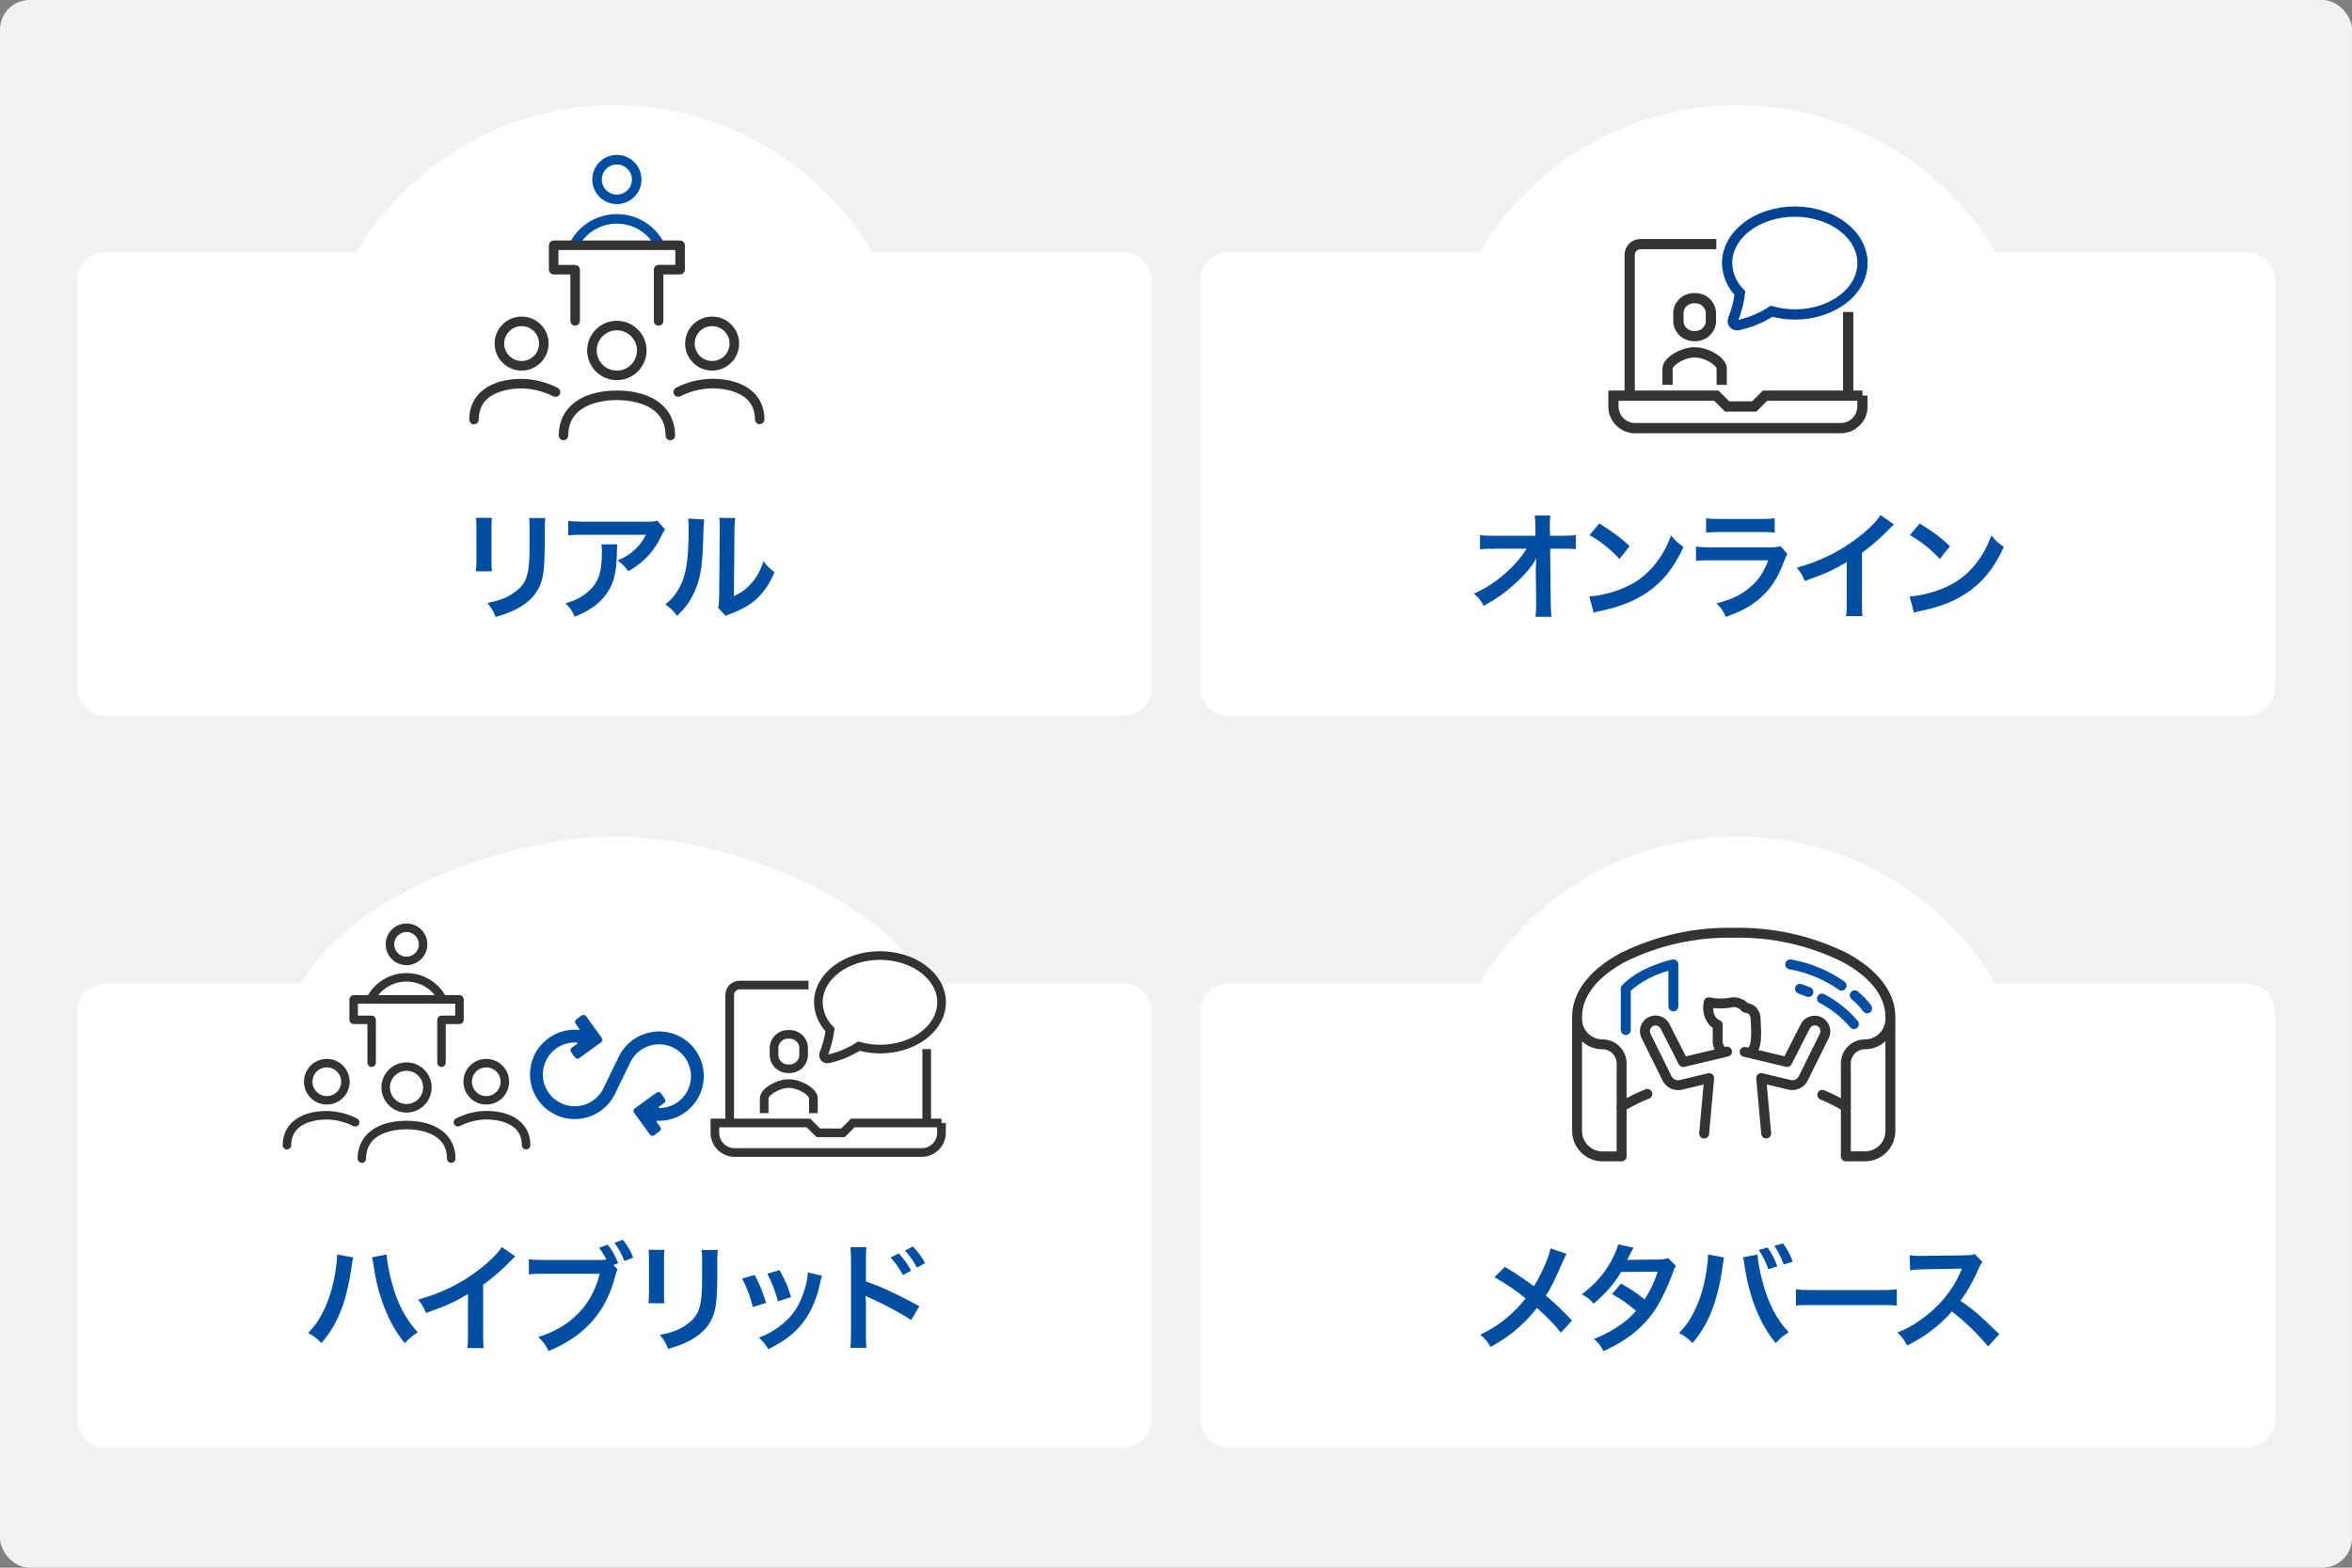 <?xml version="1.0" encoding="UTF-8"?><svg id="b" xmlns="http://www.w3.org/2000/svg" xmlns:xlink="http://www.w3.org/1999/xlink" viewBox="0 0 840 560"><rect x="0" y="0" width="840" height="560" fill="#808080" stroke="none"/><defs><clipPath id="h"><rect x="85.94" y="316.76" width="270" height="109.69" fill="none"/></clipPath><clipPath id="al"><rect x="85.94" y="53.09" width="270" height="109.69" fill="none"/></clipPath><clipPath id="be"><rect x="486.23" y="316.76" width="270" height="109.69" fill="none"/></clipPath><clipPath id="bx"><rect x="486.23" y="53.09" width="270" height="109.69" fill="none"/></clipPath></defs><g id="c"><g><rect width="840" height="560" rx="10.57" ry="10.57" fill="#f1f1f1"/><g><path id="d" d="m37.6,255.77c-5.58,0-10.1-4.52-10.1-10.1V100.21c0-5.58,4.52-10.1,10.1-10.1h89.67c19.27-32.57,54.31-52.55,92.16-52.53,37.85-.02,72.89,19.95,92.16,52.53h89.67c5.58,0,10.1,4.52,10.1,10.1v145.46c0,5.58-4.52,10.1-10.1,10.1H37.6Z" fill="#fff"/><path id="e" d="m438.76,255.77c-5.58,0-10.1-4.52-10.1-10.1V100.21c0-5.58,4.52-10.1,10.1-10.1h89.67c19.27-32.57,54.31-52.55,92.16-52.53,37.85-.02,72.89,19.95,92.16,52.53h89.67c5.58,0,10.1,4.52,10.1,10.1v145.46c0,5.58-4.52,10.1-10.1,10.1h-363.65Z" fill="#fff"/><path id="f" d="m37.6,517.06c-5.58,0-10.1-4.52-10.1-10.1v-145.46c0-5.58,4.52-10.1,10.1-10.1h69.67c19.27-32.57,74.31-52.55,112.16-52.53,37.85-.02,92.89,19.95,112.16,52.53h69.67c5.58,0,10.1,4.52,10.1,10.1v145.46c0,5.58-4.52,10.1-10.1,10.1H37.6Z" fill="#fff"/><path id="g" d="m438.76,517.06c-5.58,0-10.1-4.52-10.1-10.1v-145.46c0-5.58,4.52-10.1,10.1-10.1h89.67c19.27-32.57,54.31-52.55,92.16-52.53,37.85-.02,72.89,19.95,92.16,52.53h89.67c5.58,0,10.1,4.52,10.1,10.1v145.46c0,5.58-4.52,10.1-10.1,10.1h-363.65Z" fill="#fff"/></g><g clip-path="url(#h)"><g id="i"><g id="j"><g id="k"><g id="l"><g id="m"><g id="n"><path id="o" d="m132.75,357.19c-.53,0-.96-.43-.96-.96,0-.16.04-.31.11-.45,4.29-7.34,13.71-9.81,21.05-5.53,2.29,1.34,4.19,3.24,5.53,5.53.27.45.12,1.04-.33,1.31-.45.27-1.04.12-1.31-.33-.02-.03-.03-.06-.05-.09-3.79-6.41-12.07-8.53-18.48-4.73-1.95,1.15-3.58,2.78-4.73,4.73-.17.31-.49.51-.84.51h0Z" fill="#333" stroke="#333" stroke-width="1.13"/><path id="p" d="m145.19,344.21c-3.8,0-6.88-3.08-6.88-6.88s3.08-6.88,6.88-6.88,6.88,3.08,6.88,6.87c0,3.8-3.08,6.87-6.88,6.88Zm0-11.85c-2.74,0-4.97,2.23-4.97,4.97,0,2.74,2.22,4.97,4.97,4.97,2.74,0,4.97-2.23,4.97-4.97h0c0-2.74-2.23-4.97-4.97-4.97Z" fill="#333" stroke="#333" stroke-width="1.13"/></g><path id="q" d="m157.67,380.57c-.53,0-.95-.43-.95-.95v-15.32c0-.53.43-.95.95-.95h5.47v-5.4h-35.89v5.4h5.48c.53,0,.95.43.95.95v15.31c0,.53-.43.95-.95.95s-.95-.43-.95-.95v-14.36h-5.48c-.53,0-.95-.43-.95-.95v-7.31c0-.53.43-.95.95-.95h37.8c.53,0,.95.43.95.95v7.31c0,.53-.43.95-.95.95h-5.47v14.37c0,.53-.43.95-.95.95h0Z" fill="#333" stroke="#333" stroke-width="1.13"/></g><g id="r"><g id="s"><path id="t" d="m161.15,414.84c-.53,0-.95-.43-.95-.95h0c0-10.26-11.49-11.06-15.01-11.06s-15.01.8-15.01,11.06c0,.53-.43.95-.95.95s-.95-.43-.95-.95c0-8,6.48-12.97,16.92-12.97s16.92,4.97,16.92,12.97c0,.53-.43.95-.95.95h0Z" fill="#333" stroke="#333" stroke-width="1.13"/><path id="u" d="m145.19,396.86c-4.64,0-8.4-3.76-8.4-8.4s3.76-8.4,8.4-8.4,8.4,3.76,8.4,8.4h0c0,4.64-3.76,8.4-8.4,8.4Zm0-14.91c-3.59,0-6.49,2.91-6.49,6.49,0,3.59,2.91,6.49,6.49,6.49s6.49-2.91,6.49-6.49c0-3.58-2.91-6.48-6.49-6.49h0Z" fill="#333" stroke="#333" stroke-width="1.13"/></g><g id="v"><path id="w" d="m102.48,410.04c-.53,0-.95-.43-.95-.95,0-7.2,5.82-11.67,15.19-11.67,3.7.06,7.34.97,10.63,2.67.45.27.6.86.33,1.31-.27.45-.86.6-1.31.33-2.99-1.52-6.29-2.34-9.65-2.39-3.12,0-13.28.71-13.28,9.77,0,.53-.43.95-.95.95h0,0Z" fill="#333" stroke="#333" stroke-width="1.13"/><path id="x" d="m116.72,394c-4.19,0-7.59-3.4-7.59-7.59s3.4-7.59,7.59-7.59,7.59,3.4,7.59,7.59h0c0,4.19-3.4,7.59-7.59,7.59Zm0-13.28c-3.14,0-5.69,2.55-5.69,5.69s2.55,5.69,5.69,5.69,5.69-2.55,5.69-5.69c0-3.14-2.55-5.68-5.69-5.69Z" fill="#333" stroke="#333" stroke-width="1.13"/></g><g id="y"><path id="z" d="m187.9,410.04c-.53,0-.95-.43-.95-.95h0c0-9.06-10.16-9.77-13.28-9.77-3.36.06-6.65.88-9.65,2.39-.45.27-1.04.12-1.31-.33s-.12-1.04.33-1.31c3.29-1.7,6.93-2.61,10.63-2.67,9.37,0,15.19,4.47,15.19,11.67,0,.53-.43.95-.95.95h0Z" fill="#333" stroke="#333" stroke-width="1.13"/><path id="aa" d="m173.67,394c-4.19,0-7.59-3.4-7.59-7.59,0-4.19,3.4-7.59,7.59-7.59,4.19,0,7.59,3.4,7.59,7.59h0c0,4.19-3.4,7.59-7.59,7.59Zm0-13.28c-3.14,0-5.69,2.55-5.69,5.69,0,3.14,2.55,5.69,5.69,5.69,3.14,0,5.69-2.55,5.69-5.69,0-3.14-2.55-5.68-5.69-5.69Z" fill="#333" stroke="#333" stroke-width="1.13"/></g></g></g></g><g id="ab"><path id="ac" d="m242.19,370.44c-7.72-3.76-17.03-.55-20.79,7.17,0,0,0,0,0,0l-5.52,11.35c-2.86,5.86-9.93,8.3-15.79,5.44-5.86-2.86-8.3-9.93-5.44-15.79,2.1-4.3,6.59-6.92,11.36-6.61.37.02.64.34.62.7-.01.2-.11.38-.27.5l-1.92,1.41c-.3.21-.36.63-.15.93,0,0,0,0,0,0l1.41,1.95c.21.3.63.36.93.15,0,0,0,0,0,0l7.83-5.68c.3-.21.36-.63.15-.93,0,0,0,0,0,0l-5.66-7.82c-.21-.3-.63-.36-.93-.15,0,0,0,0,0,0l-1.95,1.41c-.3.21-.36.63-.15.93,0,0,0,0,0,0l1.35,1.86c.22.3.15.71-.15.93-.13.09-.29.14-.45.12-8.55-.78-16.12,5.52-16.89,14.07-.78,8.55,5.52,16.12,14.07,16.89,6.43.59,12.56-2.86,15.39-8.67l5.52-11.35c2.86-5.86,9.93-8.3,15.8-5.44,5.86,2.86,8.3,9.93,5.44,15.8-1.97,4.04-6.06,6.61-10.55,6.63-.37,0-.66-.3-.66-.67,0-.21.1-.41.27-.54l1.89-1.37c.3-.21.36-.63.15-.93,0,0,0,0,0,0l-1.41-1.95c-.21-.3-.63-.36-.93-.15,0,0,0,0,0,0l-7.82,5.66c-.3.21-.36.63-.15.93,0,0,0,0,0,0l5.66,7.81c.21.3.63.36.93.15,0,0,0,0,0,0l1.95-1.41c.3-.21.36-.63.15-.93,0,0,0,0,0,0l-1.34-1.85c-.22-.3-.15-.71.14-.93.12-.09.27-.13.42-.13.22,0,.44.01.66.01,8.59.01,15.56-6.94,15.57-15.53,0-5.96-3.39-11.4-8.74-14h0Z" fill="#004ea1" stroke="#004ea1" stroke-width=".84"/></g><g id="ad"><g id="ae"><path id="af" d="m260.61,401.14v-45.74c0-1.94,1.58-3.51,3.52-3.52h24.63" fill="none" stroke="#333" stroke-miterlimit="10" stroke-width="3.09"/><line id="ag" x1="330.97" y1="374.75" x2="330.97" y2="401.14" fill="none" stroke="#333" stroke-miterlimit="10" stroke-width="3.09"/><path id="ah" d="m336.25,401.14h-31.67l-3.52,3.52h-8.8l-3.52-3.52h-33.42v3.52c0,3.88,3.15,7.03,7.03,7.03h66.86c3.88,0,7.03-3.15,7.03-7.03v-3.52Z" fill="none" stroke="#333" stroke-miterlimit="10" stroke-width="3.09"/><path id="ai" d="m314.26,341.33c-12.15,0-21.99,7.48-21.99,16.71.07,3.67,1.56,7.17,4.17,9.76-.37,2.95-1.12,5.83-2.23,8.58-.28.71.06,1.51.77,1.79.27.11.57.13.85.06,3.88-.84,7.57-2.37,10.91-4.52,2.46.68,5,1.03,7.55,1.04,12.14,0,21.99-7.48,21.99-16.71s-9.87-16.71-22.01-16.71Z" fill="none" stroke="#333" stroke-miterlimit="10" stroke-width="3.09"/><path id="aj" d="m290.51,397.63v-5.28c0-2.29-4.84-5.28-8.79-5.28s-8.8,2.99-8.8,5.28v5.28" fill="none" stroke="#333" stroke-miterlimit="10" stroke-width="3.09"/><path id="ak" d="m281.72,369.48c-2.65-.14-4.96,1.79-5.28,4.43v3.44c.31,2.64,2.62,4.58,5.28,4.43,2.65.15,4.96-1.79,5.28-4.43v-3.44c-.31-2.64-2.63-4.58-5.28-4.43Z" fill="none" stroke="#333" stroke-miterlimit="10" stroke-width="3.09"/></g></g></g></g></g><g clip-path="url(#al)"><g id="am"><g id="an"><g id="ao"><g id="ap"><g id="aq"><path id="ar" d="m205.44,87.84c-.63,0-1.14-.51-1.14-1.14,0-.19.05-.38.14-.55,5.12-8.77,16.38-11.72,25.15-6.6,2.73,1.6,5,3.87,6.6,6.6.32.55.13,1.24-.42,1.56-.55.32-1.24.13-1.56-.42-.01-.02-.03-.05-.04-.07-4.53-7.66-14.41-10.19-22.07-5.66-2.33,1.38-4.28,3.33-5.66,5.66-.2.37-.59.6-1.01.6h0Z" fill="#004ea1" stroke="#004ea1" stroke-width="1.13"/><path id="as" d="m220.31,72.34c-4.54,0-8.22-3.68-8.22-8.22,0-4.54,3.68-8.22,8.22-8.22,4.54,0,8.22,3.68,8.22,8.22h0c0,4.54-3.68,8.21-8.22,8.22Zm0-14.15c-3.28,0-5.94,2.66-5.94,5.94s2.66,5.94,5.94,5.94,5.94-2.66,5.94-5.94c0-3.28-2.66-5.93-5.94-5.94Z" fill="#004ea1" stroke="#004ea1" stroke-width="1.13"/></g><path id="at" d="m235.22,115.78c-.62,0-1.13-.49-1.14-1.11,0,0,0-.02,0-.03v-18.31c0-.62.49-1.13,1.11-1.14,0,0,.02,0,.03,0h6.53v-6.45h-42.88v6.47h6.54c.62,0,1.13.49,1.14,1.11,0,0,0,.02,0,.03v18.28c0,.63-.51,1.14-1.14,1.14-.63,0-1.14-.51-1.14-1.14h0v-17.16h-6.54c-.62,0-1.13-.49-1.14-1.11,0,0,0-.02,0-.03v-8.72c0-.62.49-1.13,1.11-1.14,0,0,.02,0,.03,0h45.16c.62,0,1.13.49,1.14,1.11,0,0,0,.02,0,.03v8.72c0,.62-.49,1.13-1.11,1.14,0,0-.02,0-.03,0h-6.53v17.16c0,.62-.49,1.13-1.11,1.14,0,0-.02,0-.03,0h0Z" fill="#333" stroke="#333" stroke-width="1.13"/></g><g id="au"><g id="av"><path id="aw" d="m239.39,156.71c-.62,0-1.13-.49-1.14-1.11,0,0,0-.02,0-.03,0-12.26-13.72-13.22-17.93-13.22s-17.93.95-17.93,13.22c0,.63-.51,1.14-1.14,1.14-.63,0-1.13-.51-1.14-1.14,0-9.56,7.75-15.5,20.22-15.5s20.22,5.94,20.22,15.5c0,.62-.49,1.13-1.11,1.14,0,0-.02,0-.03,0h-.01Z" fill="#333" stroke="#333" stroke-width="1.13"/><path id="ax" d="m220.31,135.23c-5.54,0-10.04-4.49-10.04-10.04s4.49-10.03,10.04-10.03,10.04,4.49,10.04,10.04h0c0,5.54-4.5,10.03-10.04,10.03Zm0-17.8c-4.28,0-7.76,3.47-7.76,7.76s3.47,7.76,7.76,7.76c4.28,0,7.76-3.47,7.76-7.76h0c0-4.28-3.48-7.75-7.76-7.76Z" fill="#333" stroke="#333" stroke-width="1.13"/></g><g id="ay"><path id="az" d="m169.29,150.98c-.62,0-1.13-.49-1.14-1.11,0-.01,0-.02,0-.03,0-8.6,6.96-13.94,18.14-13.94,4.42.07,8.77,1.16,12.7,3.18.54.32.72,1.03.4,1.57s-1.03.72-1.57.4c-3.58-1.81-7.52-2.79-11.53-2.86-3.73,0-15.87.84-15.87,11.67,0,.62-.49,1.13-1.11,1.14,0,0-.02,0-.03,0h0Z" fill="#333" stroke="#333" stroke-width="1.13"/><path id="ba" d="m186.29,131.81c-5.01,0-9.08-4.06-9.08-9.08s4.06-9.08,9.08-9.08,9.08,4.06,9.08,9.08c0,5.01-4.07,9.07-9.08,9.08Zm0-15.87c-3.75,0-6.79,3.04-6.79,6.79s3.04,6.79,6.79,6.79,6.79-3.04,6.79-6.79h0c0-3.75-3.04-6.79-6.79-6.79Z" fill="#333" stroke="#333" stroke-width="1.13"/></g><g id="bb"><path id="bc" d="m271.33,150.97c-.62,0-1.13-.49-1.14-1.11,0,0,0-.02,0-.03,0-10.83-12.14-11.67-15.87-11.67-4.01.07-7.95,1.04-11.53,2.86-.54.32-1.25.15-1.57-.4s-.15-1.25.4-1.57c3.93-2.03,8.27-3.12,12.7-3.18,11.19,0,18.14,5.34,18.14,13.94,0,.62-.49,1.13-1.11,1.14,0,0-.02,0-.03,0v.02Z" fill="#333" stroke="#333" stroke-width="1.13"/><path id="bd" d="m254.33,131.81c-5.01,0-9.08-4.06-9.08-9.08,0-5.01,4.06-9.08,9.08-9.08,5.01,0,9.08,4.06,9.08,9.08,0,5.01-4.07,9.07-9.08,9.08Zm0-15.87c-3.75,0-6.79,3.04-6.79,6.79s3.04,6.79,6.79,6.79,6.79-3.04,6.79-6.79h0c0-3.75-3.04-6.79-6.79-6.79Z" fill="#333" stroke="#333" stroke-width="1.13"/></g></g></g></g></g></g><g clip-path="url(#be)"><g id="bf"><g id="bg"><g id="bh"><g id="bi"><path id="bj" d="m624.69,377.75c-.98,0-1.77-.8-1.76-1.78,0-.81.56-1.51,1.34-1.71.35-.09.81-.93,1.02-2.62.17-1.91.18-3.82.03-5.73-.04-.66-.06-1.17-.06-1.58.07-.74-.16-1.48-.63-2.05-.33-.29-.76-.47-1.2-.5h0c-.58.02-1.12-.25-1.47-.71-.88-1.11-2.34-1.58-3.7-1.18-.07.02-.13.04-.2.05-2.05.34-4.13.39-6.19.13,0,3.3,1.83,4.17,2.15,4.3.74.22,1.24.91,1.21,1.69v6.22c.13.82.54,1.56,1.16,2.11.74.64.81,1.76.17,2.5-.64.74-1.76.81-2.5.17-1.3-1.14-2.14-2.71-2.36-4.42,0-.08-.01-.15-.01-.23v-5.28c-.62-.41-1.16-.91-1.62-1.49-1.63-2.29-2.19-5.17-1.54-7.91.16-.97,1.07-1.62,2.04-1.46.05,0,.1.02.14.03,2.18.46,4.43.53,6.64.19,2.47-.67,5.1.04,6.9,1.85,1.06.17,2.05.66,2.83,1.41,1.18,1.23,1.8,2.89,1.71,4.6,0,.31.03.81.06,1.39.22,4.08.59,10.92-3.75,11.98-.14.03-.28.05-.42.05h0Z" fill="#333"/><path id="bk" d="m608.63,406.68h-.16c-.97-.09-1.69-.94-1.61-1.92,0,0,0,0,0,0l1.57-17.35-7.67,1.84c-2.8.68-5.71-.68-6.98-3.27l-7.5-15.15c-1.38-2.75-.27-6.1,2.48-7.48,2.75-1.38,6.1-.27,7.48,2.48h0l5.86,11.51,14.3-3.4c.95-.23,1.91.36,2.13,1.31.23.95-.36,1.91-1.31,2.13l-15.66,3.72c-.8.19-1.62-.19-1.99-.92l-6.49-12.75c-.5-1-1.72-1.41-2.72-.9-1,.5-1.41,1.72-.9,2.72h0l7.5,15.15c.54,1.11,1.77,1.7,2.97,1.41l10.07-2.42c.95-.23,1.91.36,2.14,1.31.04.19.06.38.04.57l-1.79,19.81c-.08.91-.85,1.61-1.76,1.61v-.02Z" fill="#333"/><path id="bl" d="m630.78,406.68c-.92,0-1.68-.7-1.76-1.61l-1.79-19.81c-.09-.98.63-1.84,1.61-1.93.19-.02.38,0,.57.04l10.07,2.42c1.2.29,2.44-.3,2.97-1.41l7.5-15.15c.5-1,.1-2.22-.9-2.72-1-.5-2.22-.1-2.72.9h0l-6.49,12.75c-.37.73-1.19,1.11-1.99.92l-15.16-3.61c-.95-.23-1.54-1.18-1.31-2.13s1.18-1.54,2.13-1.31l13.8,3.28,5.86-11.51c1.44-2.72,4.81-3.77,7.53-2.33,2.65,1.4,3.72,4.63,2.43,7.33l-7.5,15.15c-1.27,2.59-4.17,3.95-6.98,3.27l-7.67-1.84,1.57,17.35c.09.97-.63,1.84-1.61,1.93h-.16v.02Z" fill="#333"/></g><path id="bm" d="m666.06,414.84h-6.83c-.98,0-1.77-.79-1.77-1.77v-33.19c0-4.75,3.85-8.6,8.6-8.6,4.04,0,7.31-3.27,7.31-7.31h0c0-.98.79-1.77,1.77-1.77s1.77.79,1.77,1.77v40.02c0,5.99-4.86,10.85-10.85,10.85Zm-5.06-3.55h5.06c4.04,0,7.31-3.27,7.31-7.31h0v-32.01c-2,1.83-4.61,2.84-7.31,2.83-2.79,0-5.05,2.24-5.06,5.03v31.46h0Z" fill="#333"/><path id="bn" d="m579.16,414.84h-6.84c-5.99,0-10.84-4.86-10.85-10.85v-40.02c0-.98.79-1.77,1.77-1.77s1.77.79,1.77,1.77c0,4.04,3.27,7.31,7.31,7.31h0c4.75,0,8.6,3.85,8.6,8.6v33.19c0,.98-.79,1.77-1.77,1.77h0Zm-14.15-42.85v32.01c0,4.04,3.27,7.31,7.31,7.31h5.06v-31.43c0-2.8-2.27-5.06-5.06-5.06h0c-2.71,0-5.31-1.01-7.31-2.83h0Z" fill="#333"/><path id="bo" d="m675.13,364.98c-.98,0-1.77-.79-1.77-1.77,0-7.33-5.49-14.32-15.45-19.66-12.03-5.93-25.32-8.87-38.73-8.58-13.41-.29-26.69,2.66-38.72,8.58-9.96,5.35-15.45,12.33-15.45,19.66,0,.98-.79,1.77-1.77,1.77s-1.77-.79-1.77-1.77c0-8.7,6.15-16.79,17.32-22.78,12.55-6.2,26.4-9.29,40.4-9,13.99-.29,27.85,2.8,40.4,9,11.17,5.99,17.32,14.09,17.32,22.78,0,.98-.79,1.77-1.77,1.77h0Z" fill="#333"/><g id="bp"><path id="bq" d="m666.84,361.98c-.57,0-1.11-.27-1.44-.73-1.18-1.61-2.56-3.06-4.11-4.32-.76-.62-.88-1.73-.26-2.5.62-.76,1.73-.88,2.5-.26.03.02.05.04.08.07,1.76,1.44,3.33,3.1,4.67,4.93.57.8.39,1.9-.4,2.48-.3.22-.66.33-1.04.34h0Z" fill="#004ea1"/><path id="br" d="m657.72,353.86c-.37,0-.73-.11-1.03-.33-5.27-3.7-11.28-6.18-17.62-7.29-.96-.17-1.61-1.09-1.43-2.06.17-.96,1.09-1.61,2.06-1.43,6.85,1.2,13.36,3.89,19.05,7.89.8.57.99,1.67.42,2.47-.33.47-.87.75-1.45.75h0Z" fill="#004ea1"/><path id="bs" d="m662.13,367.57c-.53,0-1.04-.24-1.38-.65-3.02-3.55-6.7-6.49-10.84-8.63-.88-.43-1.24-1.5-.8-2.37.43-.88,1.5-1.24,2.37-.8.04.02.08.04.11.06,4.54,2.37,8.58,5.6,11.89,9.51.62.76.5,1.87-.25,2.49-.32.26-.71.4-1.12.4h0Z" fill="#004ea1"/><path id="bt" d="m645.86,356.14c-.24,0-.47-.05-.69-.14-.96-.4-1.95-.79-2.96-1.15-.91-.36-1.36-1.39-1-2.3.34-.87,1.31-1.33,2.2-1.04,1.06.38,2.12.79,3.14,1.22.9.38,1.33,1.42.95,2.32-.28.66-.92,1.09-1.64,1.09h0Z" fill="#004ea1"/></g><path id="bu" d="m659.22,397.11c-.33,0-.65-.09-.93-.26-2.62-1.59-5.36-2.97-8.2-4.13-.9-.4-1.3-1.45-.9-2.34.38-.86,1.37-1.27,2.25-.94,3.02,1.23,5.93,2.69,8.72,4.38.83.51,1.1,1.6.58,2.44-.32.53-.9.85-1.51.85h-.01Z" fill="#333"/><path id="bv" d="m579.15,397.11c-.98,0-1.77-.79-1.78-1.77,0-.62.32-1.2.85-1.52,3.02-1.84,6.2-3.41,9.49-4.7.91-.36,1.94.09,2.3,1,.36.91-.09,1.94-1,2.3-3.1,1.22-6.1,2.7-8.94,4.42-.28.17-.6.26-.93.26Z" fill="#333"/><path id="bw" d="m580.63,369.69c-.98,0-1.77-.79-1.77-1.77v-14.74c0-.45.17-.89.48-1.22,6.38-6.75,17.46-9.1,17.93-9.2.96-.2,1.9.42,2.09,1.38.02.12.04.24.04.36v15.01c0,.98-.79,1.77-1.77,1.77s-1.77-.79-1.77-1.77h0v-12.72c-4.97,1.32-9.57,3.75-13.45,7.12v14.01c0,.98-.79,1.77-1.77,1.77h0Z" fill="#004ea1"/></g></g></g></g><g clip-path="url(#bx)"><g id="by"><g id="bz"><g id="ca"><path id="cb" d="m582.03,141.33v-50.27c0-2.13,1.73-3.86,3.87-3.87h27.07" fill="none" stroke="#333" stroke-miterlimit="10" stroke-width="3.66"/><line id="cc" x1="660.07" y1="111.45" x2="660.07" y2="142.38" fill="none" stroke="#333" stroke-miterlimit="10" stroke-width="3.66"/><path id="cd" d="m665.17,141.33h-34.8l-3.87,3.87h-9.67l-3.87-3.87h-36.73v3.87c0,4.27,3.46,7.73,7.73,7.73h73.47c4.27,0,7.73-3.46,7.73-7.73h0v-3.87Z" fill="none" stroke="#333" stroke-miterlimit="10" stroke-width="3.66"/><path id="ce" d="m641,75.59c-13.34,0-24.17,8.22-24.17,18.37.07,4.04,1.72,7.89,4.58,10.73-.41,3.24-1.23,6.41-2.46,9.44-.31.78.06,1.66.84,1.97.3.12.63.14.94.06,4.26-.92,8.32-2.6,11.99-4.97,2.7.75,5.49,1.14,8.29,1.14,13.34,0,24.17-8.22,24.17-18.37s-10.85-18.37-24.18-18.37Z" fill="none" stroke="#004394" stroke-miterlimit="10" stroke-width="3.66"/><path id="cf" d="m614.9,137.46v-5.8c0-2.51-5.32-5.8-9.67-5.8s-9.67,3.29-9.67,5.8v5.8" fill="none" stroke="#333" stroke-miterlimit="10" stroke-width="3.66"/><path id="cg" d="m605.23,106.52c-2.92-.16-5.45,1.97-5.8,4.87v3.79c.35,2.9,2.88,5.03,5.8,4.87,2.92.16,5.45-1.97,5.8-4.87v-3.79c-.35-2.9-2.88-5.03-5.8-4.87Z" fill="none" stroke="#333" stroke-miterlimit="10" stroke-width="3.66"/></g></g></g></g><g><path d="m175.7,185.01c-.17,1.18-.17,1.55-.17,3.78v11.59c0,2.1,0,2.65.17,3.7h-5.75c.13-.97.21-2.27.21-3.78v-11.55c0-2.14-.04-2.69-.17-3.78l5.71.04Zm19.07.04c-.17,1.05-.21,1.51-.21,3.91v5.67c-.04,6.55-.34,10.08-1.09,12.73-1.22,4.2-3.91,7.35-8.28,9.79-2.23,1.26-4.33,2.1-8.19,3.23-.76-2.06-1.18-2.77-2.94-5,4.12-.8,6.55-1.68,9.07-3.36,3.95-2.6,5.33-5.17,5.8-10.71.17-1.81.21-3.66.21-7.02v-5.25c0-2.14-.04-3.02-.21-3.99h5.84Z" fill="#004ea1"/><path d="m220.48,194.46c-.13.8-.13.84-.17,3.4-.17,7.18-1.3,11.22-4.16,14.87-2.52,3.23-5.59,5.38-10.84,7.56-1.09-2.27-1.64-3.02-3.32-4.79,3.4-1.01,5.29-1.93,7.35-3.57,4.29-3.4,5.63-7.02,5.63-14.96,0-1.26-.04-1.64-.21-2.52h5.71Zm17.06-5.29c-.59.71-.59.76-1.68,2.94-1.47,3.11-3.91,6.26-6.47,8.44-1.68,1.47-3.07,2.39-5.04,3.49-1.26-1.76-1.89-2.39-3.78-3.82,2.81-1.26,4.41-2.23,6.13-3.86,1.72-1.6,3.02-3.32,3.99-5.33h-22.05c-2.94,0-3.99.04-5.71.25v-5.25c1.6.25,2.9.34,5.8.34h21.93c2.52,0,2.9-.04,4.08-.38l2.81,3.19Z" fill="#004ea1"/><path d="m251.47,185.55q-.17,1.18-.42,9.41c-.29,8.19-1.22,12.94-3.4,17.27-1.43,2.9-3.02,5.04-5.8,7.77-1.64-2.1-2.27-2.73-4.24-4.08,2.06-1.68,3.07-2.81,4.33-4.83,3.02-4.83,3.99-10.25,3.99-22.01,0-2.31,0-2.69-.17-3.82l5.71.29Zm11.13-.5c-.21,1.22-.25,1.93-.29,3.99l-.21,23.9c2.94-1.39,4.62-2.65,6.43-4.79,1.93-2.27,3.15-4.58,4.12-7.69,1.47,1.89,2.02,2.44,3.95,3.95-1.72,4.16-3.91,7.31-6.68,9.79-2.39,2.06-4.58,3.32-8.95,5.04-.92.34-1.26.5-1.81.76l-2.69-2.86c.29-1.22.34-2.14.38-4.45l.21-23.69v-1.26c0-1.05-.04-1.97-.17-2.77l5.71.08Z" fill="#004ea1"/></g><g><path d="m548.54,202.4c0-.21.08-2.35.13-3.02-.88,1.81-2.18,3.57-4.29,5.88-2.31,2.52-5.38,5.21-8.28,7.31-1.64,1.18-3.02,2.06-6.22,3.86-1.01-1.97-1.64-2.73-3.49-4.37,5-2.27,9.03-5.04,13.23-9.12,2.14-2.1,4.24-4.7,5.63-6.93h-11.51c-3.15.04-3.65.04-5.17.21v-5.12c1.6.29,2.31.29,5.29.29h14.53l-.04-3.36q-.04-2.27-.21-3.87h5.54c-.13,1.09-.17,1.85-.17,3.57v.25l.08,3.4h4.24c2.81,0,3.49-.04,4.96-.29v5.08c-1.26-.13-2.23-.17-4.83-.17h-4.33l.21,19.49c.04,2.06.13,3.65.25,4.83h-5.71c.17-1.18.25-2.31.25-4.03v-.76l-.13-12.56v-.59Z" fill="#004ea1"/><path d="m567.6,213.07c3.61-.21,8.61-1.43,12.43-3.11,5.25-2.27,9.16-5.5,12.48-10.29,1.85-2.69,3.02-5,4.29-8.4,1.64,1.97,2.31,2.6,4.45,4.12-3.57,7.69-7.56,12.64-13.32,16.47-4.28,2.86-9.49,4.91-16,6.3-1.68.34-1.81.38-2.77.71l-1.55-5.8Zm3.57-26.09c5,3.11,7.6,5.04,10.84,8.11l-3.61,4.58c-3.36-3.57-6.81-6.34-10.71-8.53l3.49-4.16Z" fill="#004ea1"/><path d="m638.34,197.82c-.42.76-.67,1.34-1.18,2.65-2.18,6.18-5.38,10.84-9.75,14.2-2.98,2.31-5.71,3.74-11.01,5.71-.92-2.1-1.43-2.81-3.28-4.87,5.12-1.3,8.44-2.86,11.68-5.54,3.11-2.6,4.92-5.17,6.76-9.83h-20.46c-2.81,0-3.87.04-5.38.21v-5.12c1.6.25,2.52.29,5.46.29h20c2.6,0,3.45-.08,4.75-.38l2.39,2.69Zm-29.03-12.73c1.39.25,2.27.29,4.92.29h14.66c2.65,0,3.53-.04,4.92-.29v5.17c-1.3-.17-2.1-.21-4.83-.21h-14.83c-2.73,0-3.53.04-4.83.21v-5.17Z" fill="#004ea1"/><path d="m676.43,187.36c-.71.63-.92.8-1.55,1.47-3.15,3.28-6.3,6.01-9.91,8.65v17.94c0,2.31.04,3.53.21,4.66h-5.88c.21-1.22.25-2.06.25-4.54v-14.79c-4.91,2.94-7.27,4.03-15,6.8-.88-2.18-1.34-2.9-2.81-4.79,8.32-2.27,15.38-5.75,22.05-10.92,3.74-2.9,6.59-5.8,7.81-7.86l4.83,3.36Z" fill="#004ea1"/><path d="m682.01,213.07c3.61-.21,8.61-1.43,12.43-3.11,5.25-2.27,9.16-5.5,12.48-10.29,1.85-2.69,3.02-5,4.29-8.4,1.64,1.97,2.31,2.6,4.45,4.12-3.57,7.69-7.56,12.64-13.32,16.47-4.28,2.86-9.49,4.91-16,6.3-1.68.34-1.81.38-2.77.71l-1.55-5.8Zm3.57-26.09c5,3.11,7.6,5.04,10.84,8.11l-3.61,4.58c-3.36-3.57-6.81-6.34-10.71-8.53l3.49-4.16Z" fill="#004ea1"/></g><g><path d="m126.14,449.17c-.17.5-.25.97-.55,3.23-.84,5.71-1.89,10.38-3.32,14.37-1.89,5.17-4.03,8.95-7.44,12.98-2.02-1.93-2.69-2.44-4.79-3.61,2.52-2.52,4.24-5.08,6.01-8.95,1.81-3.91,3.28-9.12,3.95-14.41.25-1.72.38-3.15.38-4.07v-.59l5.76,1.05Zm11.93-1.05c.13,2.35.8,5.97,1.76,9.66,2.02,7.69,4.79,13.06,9.37,18.15-2.23,1.43-2.94,2.02-4.62,3.86-2.98-3.61-5.17-7.39-7.14-12.35-1.81-4.41-3.28-10.04-3.99-15.29-.25-1.6-.38-2.39-.59-3.02l5.21-1.01Z" fill="#004ea1"/><path d="m184.02,448.83c-.71.63-.92.8-1.55,1.47-3.15,3.28-6.3,6.01-9.91,8.65v17.94c0,2.31.04,3.53.21,4.66h-5.88c.21-1.22.25-2.06.25-4.54v-14.79c-4.91,2.94-7.27,4.03-15,6.8-.88-2.18-1.34-2.9-2.81-4.79,8.32-2.27,15.38-5.75,22.05-10.92,3.74-2.9,6.59-5.8,7.81-7.86l4.83,3.36Z" fill="#004ea1"/><path d="m220.56,453.45c-.34.63-.46,1.01-.71,1.89-3.28,13.23-10.84,21.84-23.9,27.26-1.09-2.18-1.81-3.15-3.7-5,11.64-3.61,19.24-11.43,21.93-22.6h-20c-3.11,0-3.91.04-5.29.25v-5.46c1.51.25,2.52.29,5.38.29h19.28c1.51,0,2.23-.04,3.02-.13-.71-1.51-1.51-2.77-2.6-4.24l3.07-1.13c1.64,2.14,2.6,3.86,3.74,6.64l-1.68.67,1.47,1.55Zm2.48-2.98c-1.01-2.48-2.18-4.62-3.61-6.51l3.02-1.13c1.72,2.23,2.73,3.91,3.7,6.39l-3.11,1.26Z" fill="#004ea1"/><path d="m237.32,446.48c-.17,1.18-.17,1.55-.17,3.78v11.59c0,2.1,0,2.65.17,3.7h-5.75c.13-.97.21-2.27.21-3.78v-11.55c0-2.14-.04-2.69-.17-3.78l5.71.04Zm19.07.04c-.17,1.05-.21,1.51-.21,3.91v5.67c-.04,6.55-.34,10.08-1.09,12.73-1.22,4.2-3.91,7.35-8.28,9.79-2.23,1.26-4.33,2.1-8.19,3.23-.76-2.06-1.18-2.77-2.94-5,4.12-.8,6.55-1.68,9.07-3.36,3.95-2.6,5.33-5.17,5.8-10.71.17-1.81.21-3.66.21-7.02v-5.25c0-2.14-.04-3.02-.21-3.99h5.84Z" fill="#004ea1"/><path d="m269.49,455.43c1.76,3.23,2.6,5.25,4.12,9.96l-4.75,1.51c-1.09-4.24-1.93-6.47-3.82-10.17l4.45-1.3Zm24.11.29c-.25.63-.34.84-.59,2.14-1.22,5.71-3.11,10.33-5.8,13.99-3.11,4.24-6.6,6.97-12.81,10.12-1.09-1.85-1.6-2.48-3.36-4.16,2.94-1.13,4.66-2.06,7.14-3.86,4.92-3.57,7.73-7.86,9.54-14.58.55-2.06.76-3.53.76-4.83l5.12,1.18Zm-15.17-2.02c2.23,4.16,3.03,6.01,4.08,9.66l-4.66,1.47c-.8-3.19-2.06-6.43-3.82-9.87l4.41-1.26Z" fill="#004ea1"/><path d="m303.68,481.47c.17-1.18.25-2.31.25-4.71v-26.93c-.04-2.44-.08-3.28-.25-4.29h5.75c-.13,1.13-.17,1.93-.17,4.41v7.81c4.87,1.6,12.43,5.12,19.07,8.86l-2.94,4.96c-2.94-2.1-8.91-5.33-14.87-8.02-.97-.46-1.09-.5-1.43-.71.13,1.18.17,1.89.17,2.86v11.09c0,2.27.04,3.44.17,4.66h-5.75Zm17.31-33.73c1.85,1.97,2.98,3.57,4.41,6.17l-2.94,1.55c-1.39-2.56-2.56-4.24-4.41-6.26l2.94-1.47Zm6.51,5.08c-1.26-2.31-2.65-4.29-4.29-6.09l2.81-1.47c1.89,1.93,3.07,3.53,4.37,5.92l-2.9,1.64Z" fill="#004ea1"/></g><g><path d="m559.48,447.91c-.46.8-.63,1.13-1.47,3.02-2.65,6.26-4.28,9.45-5.92,11.89,3.53,2.98,5.71,5.04,9.37,8.91l-4.03,4.33c-2.18-2.86-4.71-5.46-8.53-8.86-1.81,2.39-3.99,4.75-6.55,7.02-3.02,2.65-5.71,4.54-10,6.93-1.13-2.02-1.81-2.77-3.7-4.37,4.66-2.31,7.56-4.24,10.88-7.27,2.02-1.81,3.7-3.61,5.33-5.71-3.36-2.77-7.39-5.5-11.13-7.56l3.7-3.7c3.07,1.81,4.87,2.98,6.93,4.45q3.15,2.27,3.49,2.48c2.69-4.41,5.38-10.5,5.92-13.53l5.71,1.97Z" fill="#004ea1"/><path d="m598.58,452.23c-.55.71-.63.88-1.3,2.81-1.34,3.82-3.65,8.74-5.38,11.55-4.28,6.97-10.21,11.93-19.16,16.05-1.34-2.27-1.89-2.98-3.49-4.33,3.57-1.47,5.67-2.52,8.19-4.2,2.98-1.93,4.75-3.44,6.89-5.84-2.94-2.52-5.46-4.29-8.61-6.01l3.19-3.74c3.53,1.97,5.29,3.15,8.44,5.63,1.97-3.02,3.4-5.96,4.7-9.91l-13.06.13c-2.6,4.33-5.59,7.73-9.83,11.3-1.39-1.55-2.02-2.1-4.2-3.36,4.62-3.45,7.98-7.27,10.54-11.97,1.22-2.23,2.06-4.28,2.44-5.84l5.46,1.22q-.46.76-1.26,2.35c-.5,1.13-.8,1.64-1.01,2.02q.67-.08,10.92-.17c1.72-.04,2.6-.13,3.7-.5l2.81,2.81Z" fill="#004ea1"/><path d="m615.76,449.17c-.13.46-.17.5-.21.84l-.08.71-.21,1.22-.13,1.01c-1.76,12.06-5.04,20.33-10.67,26.8-1.97-1.89-2.77-2.52-4.79-3.61,2.52-2.52,4.24-5.08,6.01-8.95,1.81-3.91,3.28-9.12,3.95-14.41.25-1.72.38-3.15.38-4.07v-.59l5.75,1.05Zm11.93-1.05c.04,1.93.8,6.05,1.76,9.66,2.06,7.77,5,13.44,9.37,18.15-2.14,1.34-3.02,2.06-4.62,3.86-5.59-6.68-9.49-16.34-11.13-27.64-.25-1.72-.38-2.39-.59-3.02l5.21-1.01Zm3.57-2.52c1.55,2.18,2.48,3.95,3.49,6.76l-3.19,1.01c-.97-2.69-1.85-4.49-3.44-6.85l3.15-.92Zm5.8,6.09c-.97-2.6-2.02-4.71-3.36-6.64l3.11-.88c1.6,2.23,2.52,3.99,3.45,6.51l-3.19,1.01Z" fill="#004ea1"/><path d="m641.42,460.55c1.85.25,2.65.29,6.81.29h22.39c4.16,0,4.96-.04,6.81-.29v5.84c-1.68-.21-2.14-.21-6.85-.21h-22.31c-4.71,0-5.17,0-6.85.21v-5.84Z" fill="#004ea1"/><path d="m710.01,480.97c-3.49-4.29-8.32-8.99-12.9-12.48-4.75,5.29-9.58,8.99-16,12.14-1.18-2.18-1.68-2.86-3.4-4.66,3.23-1.26,5.25-2.39,8.4-4.62,6.34-4.45,11.38-10.54,14.11-17.1l.46-1.09q-.67.04-13.91.25c-2.02.04-3.15.13-4.58.34l-.17-5.38c1.18.21,1.97.25,3.7.25h1.01l14.79-.21c2.35-.04,2.69-.08,3.74-.46l2.77,2.86c-.55.63-.88,1.22-1.34,2.27-1.93,4.5-3.99,8.15-6.55,11.59,2.65,1.76,4.92,3.53,7.77,6.09q1.05.92,6.13,5.84l-4.03,4.37Z" fill="#004ea1"/></g></g></g></svg>